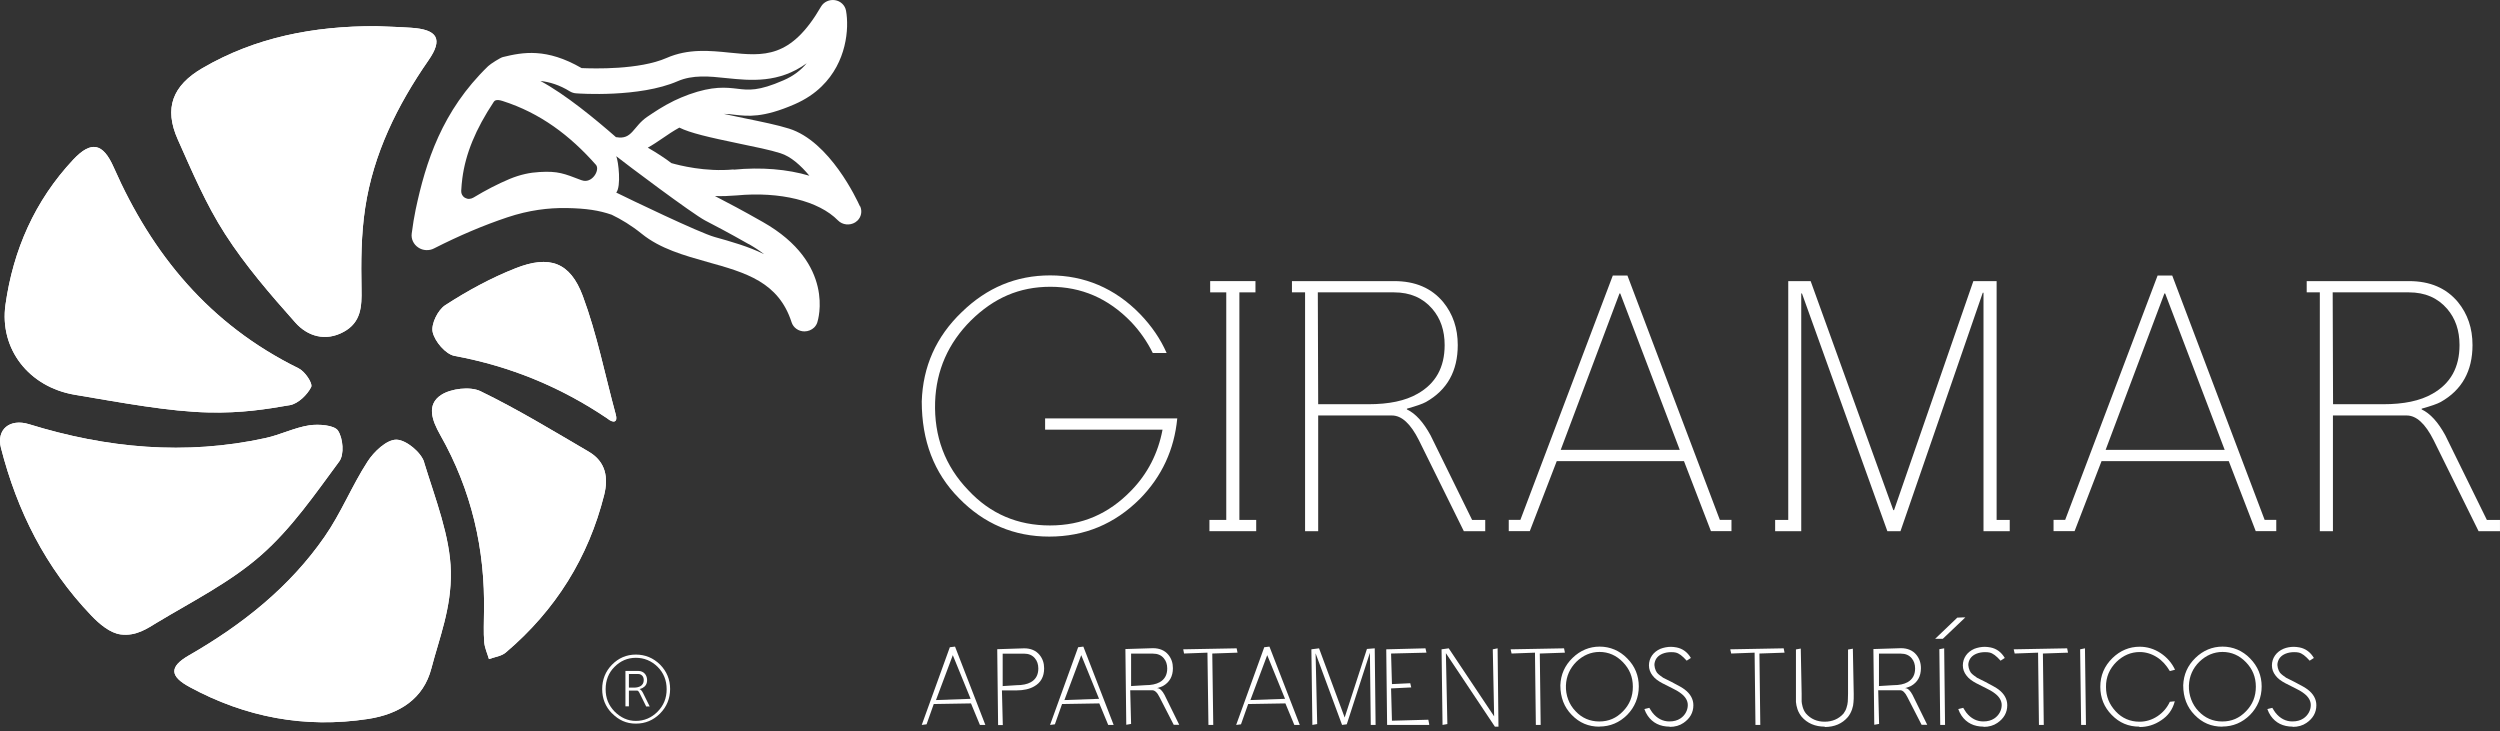 <svg width="270" height="79" viewBox="0 0 270 79" fill="none" xmlns="http://www.w3.org/2000/svg">
<rect x="0" y="0" width="270" height="79" fill="#333333" stroke="none"/>
<path d="M112.872 46.406V45.19H127.144C126.823 48.544 125.487 51.458 123.108 53.876C120.396 56.589 117.122 57.952 113.326 57.952C109.531 57.952 106.257 56.576 103.544 53.783C100.872 51.07 99.549 47.596 99.549 43.359C99.669 39.604 101.086 36.37 103.879 33.698C106.591 31.065 109.745 29.742 113.42 29.742C117.095 29.742 120.409 31.119 123.122 33.912C124.378 35.208 125.34 36.624 125.995 38.121H124.498C123.897 36.905 123.122 35.782 122.16 34.767C119.687 32.214 116.788 30.972 113.433 30.972C110.079 30.972 107.326 32.188 104.867 34.606C102.395 37.065 101.112 40.019 100.992 43.413C100.872 47.128 102.048 50.322 104.587 52.954C106.965 55.507 109.919 56.749 113.393 56.749C116.868 56.749 119.741 55.493 122.16 52.994C123.937 51.177 125.073 48.959 125.554 46.406H112.899H112.872Z" fill="white"/>
<path d="M133.853 31.575V56.151H135.67V57.367H130.619V56.151H132.437V31.575H130.699V30.359H135.59V31.575H133.853Z" fill="white"/>
<path d="M158.093 57.367L153.242 47.545C152.347 45.767 151.385 44.872 150.329 44.872H142.364V57.367H140.948V31.575H139.531V30.359H150.569C152.868 30.359 154.605 31.121 155.861 32.618C156.917 33.914 157.438 35.451 157.438 37.268C157.438 40.061 156.302 42.119 154.004 43.415C153.643 43.616 152.948 43.856 151.946 44.137V44.217C152.881 44.658 153.723 45.594 154.498 47.01L158.988 56.151H160.405V57.367H158.106H158.093ZM142.324 31.575L142.364 43.656H147.776C149.995 43.656 151.772 43.295 153.108 42.52C155.046 41.424 156.022 39.687 156.022 37.268C156.022 35.691 155.581 34.395 154.685 33.353C153.67 32.177 152.307 31.575 150.556 31.575H142.311H142.324Z" fill="white"/>
<path d="M162.945 57.363V56.147H164.201L174.184 29.754H175.761L185.743 56.147H186.999V57.363H184.781L181.868 49.799H168.13L165.217 57.363H162.959H162.945ZM174.906 31.692L168.558 48.583H181.413L174.986 31.692H174.906Z" fill="white"/>
<path d="M191.715 57.367V56.151H193.131V30.359H195.55L204.477 55.095H204.557L213.123 30.359H215.635V56.151H217.051V57.367H214.218V31.616H214.138L205.252 57.367H203.835L194.614 31.696H194.534V57.367H191.701H191.715Z" fill="white"/>
<path d="M221.783 57.363V56.147H223.039L233.022 29.754H234.599L244.581 56.147H245.837V57.363H243.619L240.706 49.799H226.968L224.055 57.363H221.797H221.783ZM233.757 31.692L227.409 48.583H240.265L233.837 31.692H233.757Z" fill="white"/>
<path d="M267.686 57.367L262.835 47.545C261.939 45.767 260.977 44.872 259.922 44.872H251.957V57.367H250.541V31.575H249.124V30.359H260.162C262.461 30.359 264.198 31.121 265.454 32.618C266.51 33.914 267.031 35.451 267.031 37.268C267.031 40.061 265.895 42.119 263.597 43.415C263.236 43.616 262.541 43.856 261.539 44.137V44.217C262.474 44.658 263.316 45.594 264.091 47.01L268.581 56.151H269.998V57.367H267.699H267.686ZM251.93 31.575L251.97 43.656H257.383C259.601 43.656 261.378 43.295 262.715 42.52C264.652 41.424 265.628 39.687 265.628 37.268C265.628 35.691 265.187 34.395 264.291 33.353C263.276 32.177 261.913 31.575 260.162 31.575H251.917H251.93Z" fill="white"/>
<path d="M105.83 78.293L104.867 75.968L100.845 76.035L100.07 78.226L99.549 78.293L102.582 69.901L103.144 69.834L106.418 78.293H105.843H105.83ZM101.072 75.607L104.827 75.473L102.903 70.756L101.086 75.607H101.072Z" fill="white"/>
<path d="M107.795 78.291L107.701 70.113L110.614 70.019C111.323 70.019 111.884 70.26 112.271 70.728C112.606 71.142 112.766 71.61 112.766 72.184C112.766 73.08 112.405 73.734 111.683 74.135C111.189 74.416 110.561 74.563 109.772 74.563H108.209L108.303 78.305H107.781L107.795 78.291ZM108.316 74.095L109.772 74.002C110.427 74.002 110.935 73.895 111.323 73.681C111.871 73.374 112.138 72.879 112.138 72.198C112.138 71.757 112.018 71.383 111.764 71.089C111.483 70.754 111.095 70.594 110.601 70.594H108.289V74.109L108.316 74.095Z" fill="white"/>
<path d="M119.687 78.293L118.725 75.968L114.702 76.035L113.927 78.226L113.406 78.293L116.44 69.901L117.001 69.834L120.275 78.293H119.7H119.687ZM114.943 75.607L118.698 75.473L116.774 70.756L114.956 75.607H114.943Z" fill="white"/>
<path d="M126.768 78.289L125.231 75.296C124.991 74.801 124.723 74.547 124.443 74.547H122.064L122.158 78.182L121.637 78.276L121.543 70.097L124.523 70.004C125.231 70.004 125.793 70.245 126.18 70.712C126.514 71.126 126.674 71.594 126.674 72.169C126.674 73.037 126.314 73.692 125.592 74.093C125.472 74.16 125.271 74.227 124.951 74.32C124.951 74.32 124.964 74.32 124.977 74.32C125.271 74.32 125.539 74.614 125.766 75.042L127.356 78.276H126.755L126.768 78.289ZM122.171 74.093L123.694 74C124.349 74 124.857 73.893 125.245 73.679C125.793 73.371 126.06 72.877 126.06 72.195C126.06 71.754 125.94 71.38 125.686 71.086C125.405 70.752 125.017 70.592 124.523 70.592H122.158V74.106L122.171 74.093Z" fill="white"/>
<path d="M130.511 78.291L130.404 70.487L127.879 70.581L127.785 70.126L133.558 70.019L133.652 70.487L130.926 70.581L131.032 78.291H130.511Z" fill="white"/>
<path d="M139.787 78.293L138.824 75.968L134.802 76.035L134.027 78.226L133.506 78.293L136.539 69.901L137.101 69.834L140.375 78.293H139.8H139.787ZM135.029 75.607L138.784 75.473L136.86 70.756L135.043 75.607H135.029Z" fill="white"/>
<path d="M148.043 78.291L147.95 70.501L145.451 78.225L144.943 78.291L142.083 70.554L142.257 78.198L141.736 78.291L141.629 70.126L142.457 70.019L145.224 77.49L147.629 70.086L148.471 70.019L148.564 78.291H148.043Z" fill="white"/>
<path d="M149.808 78.291L149.715 70.126L153.951 70.019L154.058 70.487L150.236 70.581L150.33 73.882L152.307 73.788L152.414 74.242L150.236 74.349L150.33 77.837L154.258 77.73L154.352 78.198V78.291H149.808Z" fill="white"/>
<path d="M161.447 78.478L156.155 70.541L156.316 78.198L155.794 78.291L155.688 70.126L156.463 70.019L161.367 77.369L161.22 70.126L161.741 70.019L161.835 78.478H161.447Z" fill="white"/>
<path d="M165.871 78.291L165.777 70.487L163.251 70.581L163.145 70.126L168.917 70.019L169.011 70.487L166.298 70.581L166.392 78.291H165.871Z" fill="white"/>
<path d="M172.74 78.48C171.551 78.48 170.576 78.066 169.747 77.21C168.932 76.382 168.518 75.313 168.518 74.017C168.558 72.854 168.999 71.865 169.841 71.05C170.669 70.248 171.658 69.834 172.767 69.834C173.876 69.834 174.919 70.262 175.734 71.103C176.576 71.945 176.99 72.974 176.99 74.137C176.99 75.3 176.562 76.369 175.734 77.21C174.905 78.039 173.89 78.467 172.74 78.467V78.48ZM172.754 70.409C171.818 70.409 170.976 70.769 170.255 71.464C169.533 72.186 169.159 73.041 169.119 74.03C169.079 75.086 169.466 76.101 170.161 76.81C170.843 77.545 171.711 77.919 172.727 77.919C173.743 77.919 174.571 77.558 175.279 76.823C176.001 76.088 176.348 75.219 176.348 74.164C176.348 73.108 175.988 72.253 175.279 71.518C174.571 70.783 173.716 70.409 172.74 70.409H172.754Z" fill="white"/>
<path d="M180.331 78.477C179.289 78.477 178.487 78.076 177.953 77.301C177.806 77.087 177.685 76.847 177.592 76.579L178.126 76.445C178.287 76.7 178.367 76.847 178.474 76.98C178.968 77.595 179.583 77.915 180.291 77.915C180.772 77.915 181.16 77.809 181.481 77.595C181.975 77.274 182.282 76.713 182.282 76.152C182.282 75.697 182.055 75.283 181.574 74.909C181.307 74.695 180.906 74.468 180.639 74.347L179.529 73.786C179.075 73.546 178.714 73.278 178.487 72.971C178.22 72.637 178.086 72.263 178.086 71.862C178.086 71.073 178.554 70.405 179.329 70.071C179.676 69.938 180.064 69.857 180.465 69.857C180.652 69.857 180.866 69.884 181.08 69.924C181.734 70.058 182.242 70.432 182.616 71.06L182.162 71.354C181.694 70.833 181.334 70.552 180.959 70.472C180.839 70.445 180.692 70.432 180.478 70.432C180.144 70.432 179.837 70.486 179.543 70.606C179.075 70.806 178.794 71.127 178.701 71.581C178.621 71.915 178.768 72.397 178.955 72.65C179.102 72.838 179.449 73.078 179.623 73.198L180.505 73.639C181.293 74.04 181.721 74.294 181.948 74.468C182.563 74.936 182.884 75.51 182.884 76.165C182.884 76.953 182.523 77.595 181.815 78.076C181.414 78.356 180.906 78.504 180.318 78.504L180.331 78.477Z" fill="white"/>
<path d="M189.59 78.291L189.497 70.487L186.971 70.581L186.864 70.126L192.637 70.019L192.731 70.487L190.018 70.581L190.112 78.291H189.59Z" fill="white"/>
<path d="M197.076 78.477C196.033 78.477 195.191 78.116 194.577 77.408C194.376 77.154 194.216 76.874 194.122 76.58C194.042 76.326 193.975 76.045 193.962 75.818C193.962 75.604 193.962 75.323 193.962 74.922V70.138L194.483 70.045L194.577 74.936C194.577 75.31 194.577 75.591 194.577 75.764C194.59 75.951 194.684 76.633 195.044 77.061C195.566 77.649 196.234 77.943 197.062 77.943C197.891 77.943 198.572 77.649 199.093 77.074C199.24 76.874 199.361 76.66 199.428 76.419C199.494 76.205 199.548 75.992 199.561 75.778C199.561 75.591 199.588 75.31 199.588 74.936V70.152L200.109 70.058L200.203 74.949C200.203 75.35 200.203 75.644 200.176 75.845C200.163 76.272 199.975 76.94 199.575 77.435C198.96 78.156 198.118 78.517 197.062 78.517L197.076 78.477Z" fill="white"/>
<path d="M207.539 78.289L206.002 75.296C205.762 74.801 205.494 74.547 205.227 74.547H202.848L202.942 78.182L202.421 78.276L202.327 70.097L205.307 70.004C206.015 70.004 206.577 70.245 206.964 70.712C207.298 71.126 207.459 71.594 207.459 72.169C207.459 73.037 207.098 73.692 206.376 74.093C206.256 74.16 206.056 74.227 205.735 74.32C205.735 74.32 205.748 74.32 205.762 74.32C206.056 74.32 206.323 74.614 206.55 75.042L208.14 78.276H207.539V78.289ZM202.942 74.093L204.465 74C205.12 74 205.628 73.893 206.015 73.679C206.563 73.371 206.831 72.877 206.831 72.195C206.831 71.754 206.71 71.38 206.456 71.086C206.176 70.752 205.788 70.592 205.294 70.592H202.928V74.106L202.942 74.093Z" fill="white"/>
<path d="M209.544 78.29L209.45 70.112L209.972 70.019L210.065 78.29H209.544ZM208.996 68.99L211.388 66.704L212.016 66.678H212.257L209.825 68.99H208.996Z" fill="white"/>
<path d="M214.232 78.477C213.189 78.477 212.388 78.076 211.853 77.301C211.706 77.087 211.586 76.847 211.492 76.579L212.027 76.445C212.187 76.686 212.267 76.847 212.374 76.98C212.869 77.595 213.483 77.915 214.192 77.915C214.673 77.915 215.06 77.809 215.381 77.595C215.875 77.274 216.183 76.713 216.183 76.152C216.183 75.697 215.956 75.283 215.474 74.909C215.207 74.695 214.806 74.468 214.539 74.347L213.43 73.786C212.976 73.546 212.615 73.278 212.388 72.971C212.12 72.637 211.987 72.263 211.987 71.862C211.987 71.073 212.454 70.405 213.229 70.071C213.577 69.938 213.964 69.857 214.365 69.857C214.552 69.857 214.766 69.884 214.98 69.924C215.635 70.058 216.143 70.432 216.517 71.06L216.062 71.354C215.595 70.833 215.234 70.552 214.86 70.472C214.739 70.445 214.592 70.432 214.379 70.432C214.045 70.432 213.737 70.486 213.443 70.606C212.976 70.806 212.695 71.127 212.601 71.581C212.521 71.915 212.668 72.397 212.855 72.65C213.002 72.838 213.35 73.078 213.523 73.198L214.405 73.639C215.194 74.053 215.621 74.294 215.849 74.468C216.463 74.936 216.784 75.51 216.784 76.165C216.784 76.953 216.423 77.595 215.715 78.076C215.314 78.356 214.806 78.504 214.218 78.504L214.232 78.477Z" fill="white"/>
<path d="M220.206 78.291L220.112 70.487L217.586 70.581L217.479 70.126L223.252 70.019L223.346 70.487L220.633 70.581L220.727 78.291H220.206Z" fill="white"/>
<path d="M224.762 78.291L224.655 70.126L225.176 70.019L225.283 78.291H224.762Z" fill="white"/>
<path d="M231.056 78.478C229.866 78.478 228.891 78.064 228.062 77.209C227.247 76.38 226.833 75.365 226.833 74.175C226.833 72.973 227.261 71.93 228.156 71.062C228.985 70.26 229.973 69.846 231.083 69.846C231.884 69.846 232.646 70.073 233.354 70.541C234.036 70.995 234.557 71.596 234.904 72.331L234.343 72.478C233.942 71.81 233.501 71.329 232.953 70.982C232.365 70.607 231.737 70.42 231.083 70.42C230.147 70.42 229.305 70.781 228.584 71.476C227.822 72.224 227.434 73.133 227.448 74.189C227.448 75.218 227.795 76.073 228.503 76.835C229.185 77.57 230.054 77.944 231.069 77.944C231.764 77.944 232.419 77.743 233.02 77.343C233.595 76.955 234.049 76.434 234.343 75.792L234.878 75.739C234.624 76.688 234.129 77.316 233.421 77.784C232.7 78.278 231.924 78.519 231.056 78.519V78.478Z" fill="white"/>
<path d="M240.01 78.48C238.821 78.48 237.845 78.066 237.017 77.21C236.201 76.382 235.787 75.313 235.787 74.017C235.827 72.854 236.268 71.865 237.11 71.05C237.939 70.248 238.927 69.834 240.037 69.834C241.146 69.834 242.188 70.262 243.003 71.103C243.845 71.959 244.259 72.974 244.259 74.137C244.259 75.3 243.832 76.369 243.003 77.21C242.175 78.039 241.159 78.467 240.01 78.467V78.48ZM240.037 70.409C239.101 70.409 238.259 70.769 237.538 71.464C236.816 72.173 236.442 73.041 236.402 74.03C236.362 75.072 236.763 76.115 237.444 76.81C238.139 77.545 238.994 77.919 240.01 77.919C241.026 77.919 241.854 77.558 242.562 76.823C243.284 76.088 243.631 75.219 243.631 74.164C243.631 73.108 243.271 72.253 242.562 71.518C241.854 70.783 240.999 70.409 240.023 70.409H240.037Z" fill="white"/>
<path d="M247.614 78.477C246.571 78.477 245.769 78.076 245.235 77.301C245.088 77.087 244.968 76.847 244.874 76.579L245.409 76.445C245.569 76.7 245.649 76.847 245.756 76.98C246.25 77.595 246.865 77.915 247.573 77.915C248.055 77.915 248.442 77.809 248.763 77.595C249.257 77.274 249.565 76.713 249.565 76.152C249.565 75.697 249.337 75.283 248.856 74.909C248.589 74.695 248.188 74.468 247.921 74.347L246.812 73.786C246.357 73.546 245.997 73.278 245.769 72.971C245.502 72.637 245.368 72.263 245.368 71.862C245.368 71.073 245.836 70.405 246.611 70.071C246.959 69.924 247.346 69.857 247.747 69.857C247.934 69.857 248.148 69.884 248.362 69.924C249.017 70.058 249.524 70.432 249.899 71.06L249.444 71.354C248.977 70.833 248.616 70.552 248.242 70.472C248.121 70.445 247.974 70.432 247.761 70.432C247.426 70.432 247.119 70.486 246.825 70.606C246.357 70.806 246.077 71.127 245.983 71.581C245.903 71.915 246.05 72.397 246.237 72.65C246.384 72.838 246.732 73.078 246.905 73.198L247.787 73.639C248.576 74.04 249.003 74.294 249.23 74.468C249.845 74.936 250.166 75.51 250.166 76.165C250.166 76.953 249.805 77.595 249.097 78.076C248.696 78.356 248.188 78.504 247.6 78.504L247.614 78.477Z" fill="white"/>
<path d="M66.104 77.056C65.383 76.321 65.035 75.439 65.035 74.424C65.035 73.408 65.383 72.513 66.091 71.791C66.799 71.07 67.654 70.695 68.67 70.695C69.686 70.695 70.554 71.056 71.289 71.778C72.011 72.513 72.372 73.395 72.372 74.41C72.372 75.426 72.011 76.335 71.276 77.07C70.554 77.791 69.686 78.152 68.67 78.152C67.654 78.152 66.826 77.778 66.104 77.043V77.056ZM71.009 76.869C71.677 76.201 71.998 75.399 71.998 74.437C71.998 73.475 71.677 72.673 71.022 72.018C70.354 71.364 69.565 71.043 68.67 71.043C67.775 71.043 67 71.377 66.358 72.032C65.73 72.66 65.409 73.462 65.409 74.437C65.409 75.413 65.73 76.174 66.371 76.843C67.04 77.511 67.801 77.858 68.67 77.858C69.579 77.858 70.354 77.524 71.009 76.869ZM69.779 76.281L69.084 74.878C68.991 74.678 68.897 74.584 68.817 74.584H67.922V76.281H67.547V72.459H68.91C69.231 72.459 69.472 72.566 69.659 72.78C69.806 72.967 69.886 73.194 69.886 73.448C69.886 73.849 69.726 74.116 69.392 74.303L69.098 74.41V74.437C69.218 74.49 69.338 74.624 69.445 74.838L70.167 76.295H69.766L69.779 76.281ZM67.922 72.78V74.263H68.483C68.75 74.263 68.964 74.21 69.151 74.116C69.392 73.983 69.525 73.755 69.525 73.448C69.525 73.261 69.472 73.101 69.378 72.994C69.258 72.86 69.111 72.793 68.924 72.793H67.935L67.922 72.78Z" fill="white"/>
<path d="M40.632 2.826C41.767 2.88 43.09 2.906 44.4 3C47.273 3.187 47.861 4.229 46.284 6.501C42.89 11.392 40.324 16.617 39.442 22.444C39.001 25.33 38.988 28.297 39.041 31.223C39.081 33.108 39.001 34.805 37.13 35.834C35.139 36.929 33.188 36.301 31.892 34.831C29.179 31.785 26.48 28.658 24.302 25.263C22.244 22.07 20.747 18.528 19.197 15.054C17.687 11.673 18.636 9.241 21.869 7.356C27.589 4.029 33.856 2.813 40.618 2.826H40.632Z" fill="white"/>
<path d="M16.939 67.25C20.775 64.938 24.904 62.866 28.205 59.953C31.492 57.067 34.031 53.365 36.637 49.837C37.198 49.089 37.051 47.338 36.503 46.51C36.102 45.908 34.432 45.788 33.403 45.935C31.786 46.189 30.276 46.964 28.672 47.312C20.013 49.209 11.514 48.407 3.135 45.815C1.05 45.173 -0.406 46.389 0.102 48.367C1.839 55.156 4.912 61.316 9.87 66.488C10.739 67.397 11.888 68.372 13.037 68.519C14.721 68.733 15.937 67.851 16.939 67.25Z" fill="white"/>
<path d="M31.304 43.759C32.2 43.598 33.188 42.636 33.603 41.808C33.803 41.407 32.935 40.111 32.24 39.776C22.618 35.046 16.418 27.456 12.288 18.088C11.126 15.442 9.856 15.175 7.918 17.233C3.736 21.696 1.424 27.028 0.595 32.894C-0.086 37.678 3.108 41.794 8.079 42.636C13.157 43.492 18.275 44.454 22.538 44.547C26.106 44.627 28.738 44.2 31.291 43.759H31.304Z" fill="white"/>
<path d="M45.816 49.932C45.495 48.863 43.865 47.5 42.809 47.486C41.767 47.473 40.377 48.783 39.696 49.852C37.998 52.471 36.836 55.411 35.059 57.963C31.303 63.389 26.185 67.465 20.386 70.792C18.261 72.022 18.328 73.037 20.479 74.2C26.493 77.46 32.907 78.69 39.749 77.647C43.13 77.126 45.736 75.483 46.591 72.182C47.433 68.935 48.769 65.687 48.689 61.732C48.622 57.95 47.032 53.928 45.803 49.932H45.816Z" fill="white"/>
<path d="M52.299 69.376C52.353 69.99 52.633 70.578 52.807 71.18C53.422 70.953 54.157 70.872 54.624 70.471C60.023 65.888 63.551 60.195 65.248 53.46C65.716 51.602 65.435 49.879 63.605 48.796C59.742 46.538 55.907 44.199 51.885 42.248C50.776 41.714 48.691 41.967 47.635 42.662C46.032 43.718 46.673 45.428 47.542 46.965C50.923 52.925 52.406 59.326 52.272 66.088C52.272 67.184 52.206 68.28 52.299 69.362V69.376Z" fill="white"/>
<path d="M66.493 44.736C65.33 40.459 64.475 36.089 62.938 31.96C61.575 28.312 59.343 27.523 55.668 28.98C53.022 30.022 50.483 31.412 48.105 32.949C47.289 33.47 46.541 34.994 46.728 35.862C46.955 36.878 48.131 38.268 49.107 38.441C55.12 39.55 60.573 41.809 65.584 45.19C66.252 45.751 66.76 45.617 66.493 44.736Z" fill="white"/>
<path d="M40.632 2.824C41.767 2.878 43.09 2.905 44.4 2.998C47.273 3.185 47.861 4.227 46.284 6.499C42.89 11.39 40.324 16.615 39.442 22.442C39.001 25.328 38.988 28.295 39.041 31.221C39.081 33.106 39.001 34.803 37.13 35.832C35.139 36.928 33.188 36.3 31.892 34.83C29.179 31.783 26.48 28.656 24.302 25.261C22.244 22.067 20.747 18.526 19.197 15.052C17.687 11.671 18.636 9.239 21.869 7.354C27.589 4.027 33.856 2.811 40.618 2.824H40.632Z" fill="white"/>
<path d="M16.939 67.248C20.775 64.936 24.904 62.864 28.205 59.951C31.492 57.065 34.031 53.363 36.637 49.835C37.198 49.087 37.051 47.336 36.503 46.508C36.102 45.906 34.432 45.786 33.403 45.933C31.786 46.187 30.276 46.962 28.672 47.31C20.013 49.207 11.514 48.405 3.135 45.813C1.05 45.171 -0.406 46.388 0.102 48.365C1.839 55.154 4.912 61.314 9.87 66.486C10.739 67.395 11.888 68.37 13.037 68.517C14.721 68.731 15.937 67.849 16.939 67.248Z" fill="white"/>
<path d="M31.304 43.757C32.2 43.596 33.188 42.634 33.603 41.806C33.803 41.405 32.935 40.109 32.24 39.775C22.618 35.044 16.418 27.454 12.288 18.086C11.126 15.44 9.856 15.173 7.918 17.231C3.736 21.694 1.424 27.026 0.595 32.892C-0.086 37.676 3.108 41.792 8.079 42.634C13.157 43.49 18.275 44.452 22.538 44.545C26.106 44.625 28.738 44.198 31.291 43.757H31.304Z" fill="white"/>
<path d="M45.816 49.93C45.495 48.861 43.865 47.498 42.809 47.484C41.767 47.471 40.377 48.781 39.696 49.85C37.998 52.469 36.836 55.409 35.059 57.961C31.303 63.387 26.185 67.463 20.386 70.79C18.261 72.02 18.328 73.035 20.479 74.198C26.493 77.458 32.907 78.688 39.749 77.645C43.13 77.124 45.736 75.481 46.591 72.18C47.433 68.933 48.769 65.685 48.689 61.73C48.622 57.948 47.032 53.926 45.803 49.93H45.816Z" fill="white"/>
<path d="M52.299 69.374C52.353 69.988 52.633 70.576 52.807 71.178C53.422 70.951 54.157 70.87 54.624 70.469C60.023 65.886 63.551 60.193 65.248 53.458C65.716 51.6 65.435 49.877 63.605 48.794C59.742 46.536 55.907 44.197 51.885 42.246C50.776 41.712 48.691 41.965 47.635 42.66C46.032 43.716 46.673 45.427 47.542 46.963C50.923 52.923 52.406 59.325 52.272 66.086C52.272 67.182 52.206 68.278 52.299 69.36V69.374Z" fill="white"/>
<path d="M66.493 44.733C65.33 40.457 64.475 36.087 62.938 31.958C61.575 28.31 59.343 27.522 55.668 28.978C53.022 30.02 50.483 31.41 48.105 32.947C47.289 33.468 46.541 34.992 46.728 35.86C46.955 36.876 48.131 38.266 49.107 38.439C55.12 39.549 60.573 41.807 65.584 45.188C66.252 45.749 66.76 45.615 66.493 44.733Z" fill="white"/>
<path d="M92.867 22.268C92.546 21.559 89.619 15.265 85.21 13.889C83.98 13.501 82.27 13.154 80.452 12.78C79.784 12.646 78.982 12.473 78.167 12.299C78.568 12.299 78.929 12.339 79.316 12.392C80.76 12.553 82.39 12.753 85.824 11.256C87.014 10.735 87.976 10.08 88.737 9.332C91.437 6.713 91.718 3.078 91.37 1.154C91.263 0.566 90.782 0.111 90.181 0.018C89.579 -0.076 88.965 0.205 88.671 0.713C85.41 6.352 82.483 6.058 78.782 5.684C76.697 5.47 74.332 5.23 71.993 6.259C69.026 7.555 64.136 7.408 62.813 7.354C59.017 5.163 56.478 5.63 54.3 6.165C54.033 6.232 52.99 6.887 52.723 7.141C47.725 11.978 45.975 17.524 44.892 22.629C44.732 23.417 44.585 24.259 44.465 25.221C44.385 25.809 44.665 26.397 45.173 26.731C45.427 26.905 45.721 26.998 46.015 27.012C46.309 27.025 46.616 26.972 46.883 26.825C49.623 25.435 52.202 24.339 54.795 23.471C57.12 22.695 59.205 22.442 61.169 22.468C63.361 22.508 64.697 22.722 66.06 23.19C67.089 23.684 68.198 24.352 69.307 25.248C71.298 26.865 73.891 27.586 76.403 28.295C80.532 29.444 84.087 30.446 85.49 34.803C85.677 35.391 86.239 35.791 86.88 35.791C87.281 35.791 87.655 35.631 87.922 35.377C88.083 35.217 88.203 35.03 88.27 34.816C88.35 34.562 90.261 28.442 82.39 23.978C80.091 22.669 78.648 21.92 77.592 21.372C77.459 21.306 77.325 21.239 77.205 21.172C77.953 21.199 78.755 21.172 79.557 21.105C84.234 20.664 88.43 21.693 90.501 23.805C90.983 24.299 91.771 24.379 92.359 24.018C92.439 23.965 92.519 23.898 92.6 23.831C93.014 23.43 93.134 22.829 92.907 22.294L92.867 22.268ZM66.554 14.838C64.283 12.847 61.075 10.201 58.363 8.744C59.365 8.851 60.447 9.185 61.543 9.867C61.743 9.987 61.984 10.067 62.225 10.08C62.505 10.107 69.067 10.562 73.183 8.771C74.813 8.063 76.59 8.236 78.461 8.437C81.067 8.704 84.114 9.011 87.121 6.833C86.532 7.541 85.731 8.196 84.608 8.677C81.922 9.853 80.866 9.733 79.65 9.586C78.408 9.439 76.991 9.279 74.412 10.201C73.824 10.415 73.303 10.642 72.822 10.869C72.808 10.869 72.782 10.882 72.768 10.896C71.592 11.47 70.67 12.098 69.895 12.62C68.358 13.675 68.278 15.132 66.554 14.811V14.838ZM80.867 26.357C81.495 26.718 82.042 27.079 82.523 27.453C80.813 26.611 78.942 26.09 77.178 25.595C75.534 25.141 67.877 21.453 66.554 20.798C67.102 20.143 66.795 17.417 66.554 16.869C67.436 17.577 74.759 23.083 76.163 23.818C77.192 24.352 78.608 25.087 80.867 26.37V26.357ZM79.236 18.299C76.176 18.593 73.316 17.845 72.514 17.617C71.82 17.083 70.911 16.495 69.962 15.947C70.523 15.64 71.044 15.279 71.579 14.918C72.14 14.53 72.715 14.143 73.37 13.782C74.559 14.37 76.55 14.824 79.824 15.506C81.495 15.853 83.218 16.201 84.287 16.548C85.41 16.896 86.479 17.858 87.415 18.98C85.036 18.272 82.216 18.032 79.223 18.326L79.236 18.299ZM62.799 19.462C60.902 18.74 60.287 18.459 58.256 18.579C57.253 18.633 56.198 18.847 55.035 19.328C53.739 19.876 52.469 20.531 51.12 21.346C50.986 21.426 50.839 21.466 50.679 21.479C50.518 21.493 50.371 21.439 50.238 21.372C49.957 21.226 49.797 20.931 49.81 20.624C49.837 20.13 49.877 19.689 49.93 19.274C50.278 16.602 51.36 13.969 53.325 11.002C53.391 10.909 53.552 10.668 54.287 10.909C58.349 12.205 61.57 14.637 64.376 17.818C64.817 18.379 63.922 19.889 62.813 19.462H62.799Z" fill="white"/>
</svg>
